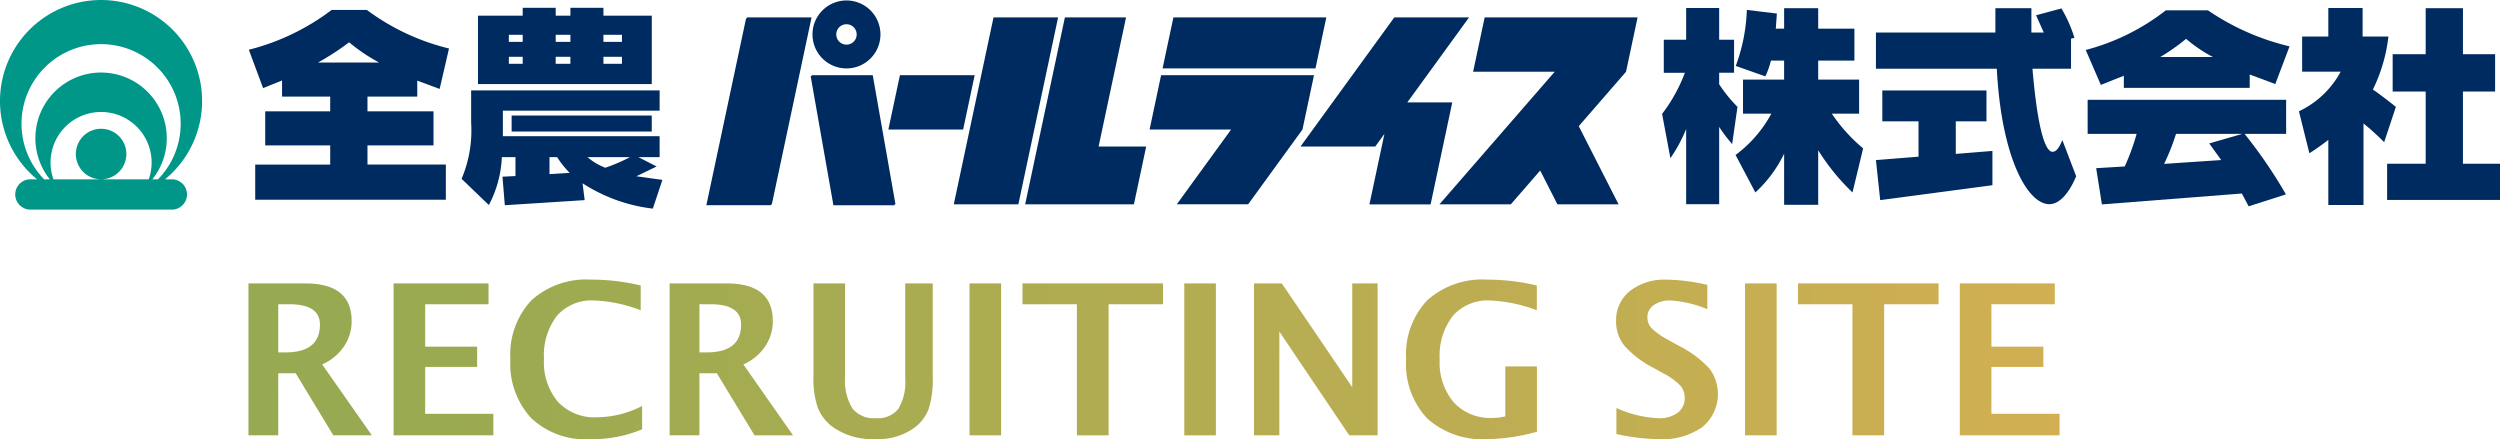 <svg xmlns="http://www.w3.org/2000/svg" xmlns:xlink="http://www.w3.org/1999/xlink" width="261.585" height="45.95" viewBox="0 0 261.585 45.95">
  <defs>
    <linearGradient id="linear-gradient" y1="0.5" x2="1" y2="0.5" gradientUnits="objectBoundingBox">
      <stop offset="0" stop-color="#98aa51"/>
      <stop offset="1" stop-color="#d1af52"/>
    </linearGradient>
  </defs>
  <g id="Group_1517" data-name="Group 1517" transform="translate(-120 -28.743)">
    <path id="Intersection_9" data-name="Intersection 9" d="M1554.979,85.86V83.132a11.777,11.777,0,0,0,4.394,1.074,3.218,3.218,0,0,0,2.014-.569,1.853,1.853,0,0,0,.736-1.547,1.917,1.917,0,0,0-.463-1.305,7.012,7.012,0,0,0-1.75-1.263l-1.064-.59a10.481,10.481,0,0,1-3.019-2.3,4,4,0,0,1-.88-2.573,3.891,3.891,0,0,1,1.444-3.158,5.81,5.81,0,0,1,3.819-1.192,19.327,19.327,0,0,1,4.286.548V72.8a11.828,11.828,0,0,0-3.856-.913,2.885,2.885,0,0,0-1.757.489,1.524,1.524,0,0,0-.661,1.283,1.63,1.63,0,0,0,.462,1.149,7.7,7.7,0,0,0,1.741,1.214l1.139.634a11.113,11.113,0,0,1,3.169,2.374,4.47,4.47,0,0,1-.773,6.113,7.3,7.3,0,0,1-4.533,1.256A21.806,21.806,0,0,1,1554.979,85.86Zm-19.792-1.627a8.3,8.3,0,0,1-2.208-6.2,8.235,8.235,0,0,1,2.208-6.166,8.622,8.622,0,0,1,6.289-2.159,22.271,22.271,0,0,1,5.178.612v2.589a15.8,15.8,0,0,0-4.888-1.021,4.845,4.845,0,0,0-3.9,1.611,6.829,6.829,0,0,0-1.375,4.566,6.44,6.44,0,0,0,1.472,4.485,5.2,5.2,0,0,0,4.061,1.627,6.517,6.517,0,0,0,1.332-.161V78.782h3.308v6.843a21.026,21.026,0,0,1-5.156.773A8.656,8.656,0,0,1,1535.187,84.233Zm-62.16.919a4.633,4.633,0,0,1-1.606-2.036,9.386,9.386,0,0,1-.456-3.282V70.1h3.308v9.743a5.682,5.682,0,0,0,.762,3.335,2.865,2.865,0,0,0,2.461,1.026,2.73,2.73,0,0,0,2.347-.977,5.355,5.355,0,0,0,.724-3.147V70.1h2.879v9.764a10.347,10.347,0,0,1-.419,3.357,4.417,4.417,0,0,1-1.525,2,6.485,6.485,0,0,1-4.072,1.171A7.174,7.174,0,0,1,1473.026,85.152Zm-31.593-.957a8.354,8.354,0,0,1-2.181-6.144,8.292,8.292,0,0,1,2.2-6.182,8.557,8.557,0,0,1,6.268-2.164,22.231,22.231,0,0,1,5.167.612v2.589a15.322,15.322,0,0,0-4.877-1.021,4.826,4.826,0,0,0-3.878,1.595,6.769,6.769,0,0,0-1.364,4.528,6.423,6.423,0,0,0,1.467,4.49,5.231,5.231,0,0,0,4.076,1.612,10.58,10.58,0,0,0,4.727-1.182v2.438a13.443,13.443,0,0,1-5.511,1.031A8.187,8.187,0,0,1,1441.434,84.195ZM1590.912,86V70.1h9.936v2.181h-6.628v4.436h5.435v2.127h-5.435v4.9h7.132V86Zm-11.236,0V72.283h-5.693V70.1h14.706v2.181h-5.693V86Zm-11.236,0V70.1h3.308V86Zm-41.411,0-7.316-10.861V86h-2.653V70.1h2.911l7.369,10.86V70.1h2.653V86Zm-17.263,0V70.1h3.308V86Zm-11.237,0V72.283h-5.693V70.1h14.706v2.181h-5.693V86Zm-11.236,0V70.1h3.308V86ZM1464.8,86l-3.943-6.5h-1.826V86h-3.115V70.1h5.951q4.845,0,4.845,3.942a4.66,4.66,0,0,1-.822,2.68,5.264,5.264,0,0,1-2.261,1.853l5.2,7.423Zm-5.769-8.681h.763q3.6,0,3.6-2.911,0-2.128-3.212-2.127h-1.149Zm-32,8.681V70.1h9.936v2.181h-6.628v4.436h5.435v2.127h-5.435v4.9h7.132V86Zm-6.3,0-3.942-6.5h-1.826V86h-3.116V70.1h5.952q4.844,0,4.845,3.942a4.667,4.667,0,0,1-.822,2.68,5.267,5.267,0,0,1-2.262,1.853l5.2,7.423Zm-5.768-8.681h.762q3.6,0,3.6-2.911,0-2.128-3.212-2.127h-1.149Z" transform="translate(-1265.85 -11.704)" fill="url(#linear-gradient)"/>
    <g id="Group_1312" data-name="Group 1312" transform="translate(-273.754 -31.327)">
      <path id="Path_18" data-name="Path 18" d="M504.721,69.757h-6.4L500.7,83.268h6.4Z" transform="translate(-19.648 -1.82)" fill="#002b60"/>
      <path id="Path_19" data-name="Path 19" d="M484.881,81.869h6.755l4.157-19.555h-6.755Z" transform="translate(-17.122 -0.421)" fill="#002b60"/>
      <path id="Path_20" data-name="Path 20" d="M501.994,67.241a3.556,3.556,0,1,0-3.557-3.557,3.555,3.555,0,0,0,3.557,3.557m0-4.623a1.067,1.067,0,1,1-1.068,1.066,1.066,1.066,0,0,1,1.068-1.066" transform="translate(-19.669 -0.011)" fill="#002b60"/>
      <path id="Path_21" data-name="Path 21" d="M516.037,75.448h-7.823l1.209-5.688h7.823Z" transform="translate(-21.507 -1.821)" fill="#002b60"/>
      <path id="Path_22" data-name="Path 22" d="M520.8,62.313l-4.157,19.556H523.4l4.157-19.556Z" transform="translate(-23.09 -0.421)" fill="#002b60"/>
      <path id="Path_23" data-name="Path 23" d="M533.523,75.824l2.872-13.51h-6.4l-4.156,19.555h11.378l1.285-6.045Z" transform="translate(-24.818 -0.422)" fill="#002b60"/>
      <path id="Path_24" data-name="Path 24" d="M544.677,62.313l-1.134,5.334h16l1.134-5.334Z" transform="translate(-28.145 -0.421)" fill="#002b60"/>
      <path id="Path_25" data-name="Path 25" d="M541.87,75.444H550.4l-5.683,7.821h7.466l5.683-7.821h0l1.208-5.689h-16Z" transform="translate(-27.83 -1.82)" fill="#002b60"/>
      <path id="Path_26" data-name="Path 26" d="M578.95,62.312h-7.823l-9.816,13.512h7.822l.962-1.323-1.568,7.374h6.4l2.266-10.667h-4.706Z" transform="translate(-31.483 -0.421)" fill="#002b60"/>
      <path id="Path_27" data-name="Path 27" d="M599.949,62.315h-16L582.739,68h8.536L579.219,81.87h7.466l3.074-3.536,1.8,3.535h6.4l-4.165-8.176L598.739,68Z" transform="translate(-34.848 -0.422)" fill="#002b60"/>
      <path id="Path_28" data-name="Path 28" d="M433.052,66.853a27.571,27.571,0,0,0,3.254-2.116,18.435,18.435,0,0,0,3.142,2.116Zm10.385,3.566V68.748l2.341.869.981-4.234a23.779,23.779,0,0,1-8.6-4.035h-3.677a24.156,24.156,0,0,1-8.669,4.168l1.493,4.012,1.983-.8v1.693h5.038v1.537h-6.8v3.567h6.8v2.005h-7.846v3.677h19.947V77.528h-8.2V75.523h6.909V71.957h-6.909V70.419Z" transform="translate(-6.023 -0.24)" fill="#002b60"/>
      <path id="Path_29" data-name="Path 29" d="M470.006,66.936h-1.939V66.2h1.939Zm3.12-5.037h-5.059v-.825h-3.455V61.9h-1.538v-.825H459.62V61.9h-4.68v7.154h18.186Zm-3.12,2.741h-1.939V63.9h1.939Zm-5.394,0h-1.538V63.9h1.538Zm-4.992,0h-1.448V63.9h1.448Zm-1.448,1.56h1.448v.736h-1.448Zm4.9,0h1.538v.736h-1.538Zm10.877,3.521H454.226V73.13a12.9,12.9,0,0,1-1,5.84l2.852,2.741a11.7,11.7,0,0,0,1.359-5.014h1.426V78.68l-1.359.067.245,2.986,8.357-.535-.223-1.761a17.233,17.233,0,0,0,7.354,2.652l1-3.008-2.72-.379,2.117-1.025-1.916-.98h2.228V74.512h-16.4V71.839h16.4Zm-3.1,6.976a17.737,17.737,0,0,1-2.586,1.113A6.241,6.241,0,0,1,466.4,76.7Zm-8.425,0h.8a9.189,9.189,0,0,0,1.315,1.649l-2.116.134Zm10.7-4.346H458.462v1.671h14.664Z" transform="translate(-11.174 -0.189)" fill="#002b60"/>
      <path id="Path_30" data-name="Path 30" d="M619.8,63.264h.871v-2.14h3.566v2.14h3.788v3.343h-3.788V68.59h4.279v3.567h-2.853a17.264,17.264,0,0,0,3.276,3.632L627.825,80.4a22.675,22.675,0,0,1-3.588-4.414v5.706h-3.566V76.345a13.451,13.451,0,0,1-3.009,4.057l-2.073-3.923a13.18,13.18,0,0,0,3.745-4.323h-2.965V68.59h4.3V66.606H619.29a8.9,8.9,0,0,1-.58,1.649l-3.1-1.092a18.506,18.506,0,0,0,1.16-5.861l3.142.378Zm-4.367,4.613h-1.559v1.2a14.163,14.163,0,0,0,1.917,2.362l-.557,3.9a15.747,15.747,0,0,1-1.359-1.8v8.09h-3.455V73.761a15.405,15.405,0,0,1-1.649,3.054l-.869-4.636a16.573,16.573,0,0,0,2.384-4.3h-2.206V64.423h2.34V61.1h3.455v3.321h1.559Z" transform="translate(-40.237 -0.194)" fill="#002b60"/>
      <path id="Path_31" data-name="Path 31" d="M655.868,67.458h-4.034c.49,5.794,1.248,8.693,2.1,8.693.379,0,.691-.4,1.026-1.226l1.448,3.788c-.823,1.939-1.827,2.92-2.808,2.92-2.272,0-5.013-4.836-5.5-14.175H635.454V63.67h12.5V61.129h3.767V63.67h1.292l-.8-1.805,2.653-.713a14.358,14.358,0,0,1,1.359,3.075l-.356.089Zm-8.848,5.505H643.81v3.41l3.834-.312v3.588L635.9,81.209l-.446-4.19,4.457-.356v-3.7h-3.788V69.732h10.9Z" transform="translate(-45.414 -0.199)" fill="#002b60"/>
      <path id="Path_32" data-name="Path 32" d="M670.285,66.285a21.222,21.222,0,0,0,2.7-1.9,15.115,15.115,0,0,0,2.807,1.9Zm9.36,3.231v-1.4l2.674,1,1.493-3.945a25.553,25.553,0,0,1-8.535-3.766h-4.414a23.109,23.109,0,0,1-8.379,4.145l1.582,3.654,2.407-.958v1.271Zm3.81,1.247h-20.77v3.566h5.125a22.493,22.493,0,0,1-1.247,3.41l-2.986.179.6,3.789,14.642-1.138.714,1.338,3.9-1.247a50.027,50.027,0,0,0-4.324-6.33h4.345Zm-4.59,3.566-3.455,1,1.249,1.738-5.973.4a22.389,22.389,0,0,0,1.248-3.142Z" transform="translate(-50.493 -0.251)" fill="#002b60"/>
      <path id="Path_33" data-name="Path 33" d="M710.481,69.838h-3.366v7.555h3.879v3.788H699.182V77.393h4.034V69.838h-3.455v-3.9h3.455V61.125h3.9v4.813h3.366Zm-13.863-5.75h2.7a16.92,16.92,0,0,1-1.628,5.549c.289.179,1.115.78,2.408,1.806l-1.226,3.7a26.094,26.094,0,0,0-2.162-1.962v8.536H693.03V74.9a23.013,23.013,0,0,1-1.983,1.4l-1.093-4.391a9.627,9.627,0,0,0,4.368-4.144H690.29V64.088h2.74V61.1h3.588Z" transform="translate(-55.654 -0.194)" fill="#002b60"/>
      <path id="Path_34" data-name="Path 34" d="M411.74,78.831h-.72a10.574,10.574,0,1,0-13.385,0h-.7a1.586,1.586,0,1,0,0,3.172h14.8a1.586,1.586,0,1,0,0-3.172m-2.416,0h-4.94a2.644,2.644,0,1,0-.092,0h-4.942a5.287,5.287,0,1,1,9.973,0m.378,0a6.874,6.874,0,1,0-10.732,0h-.592a8.327,8.327,0,1,1,11.919,0Z" transform="translate(0 0)" fill="#009789"/>
      <path id="Path_35" data-name="Path 35" d="M504.6,69.876h-6.4l2.382,13.511h6.4Z" transform="translate(-19.625 -1.842)" fill="#002b60"/>
      <path id="Path_36" data-name="Path 36" d="M484.763,81.987h6.755l4.157-19.555H488.92Z" transform="translate(-17.1 -0.444)" fill="#002b60"/>
    </g>
  </g>
</svg>
